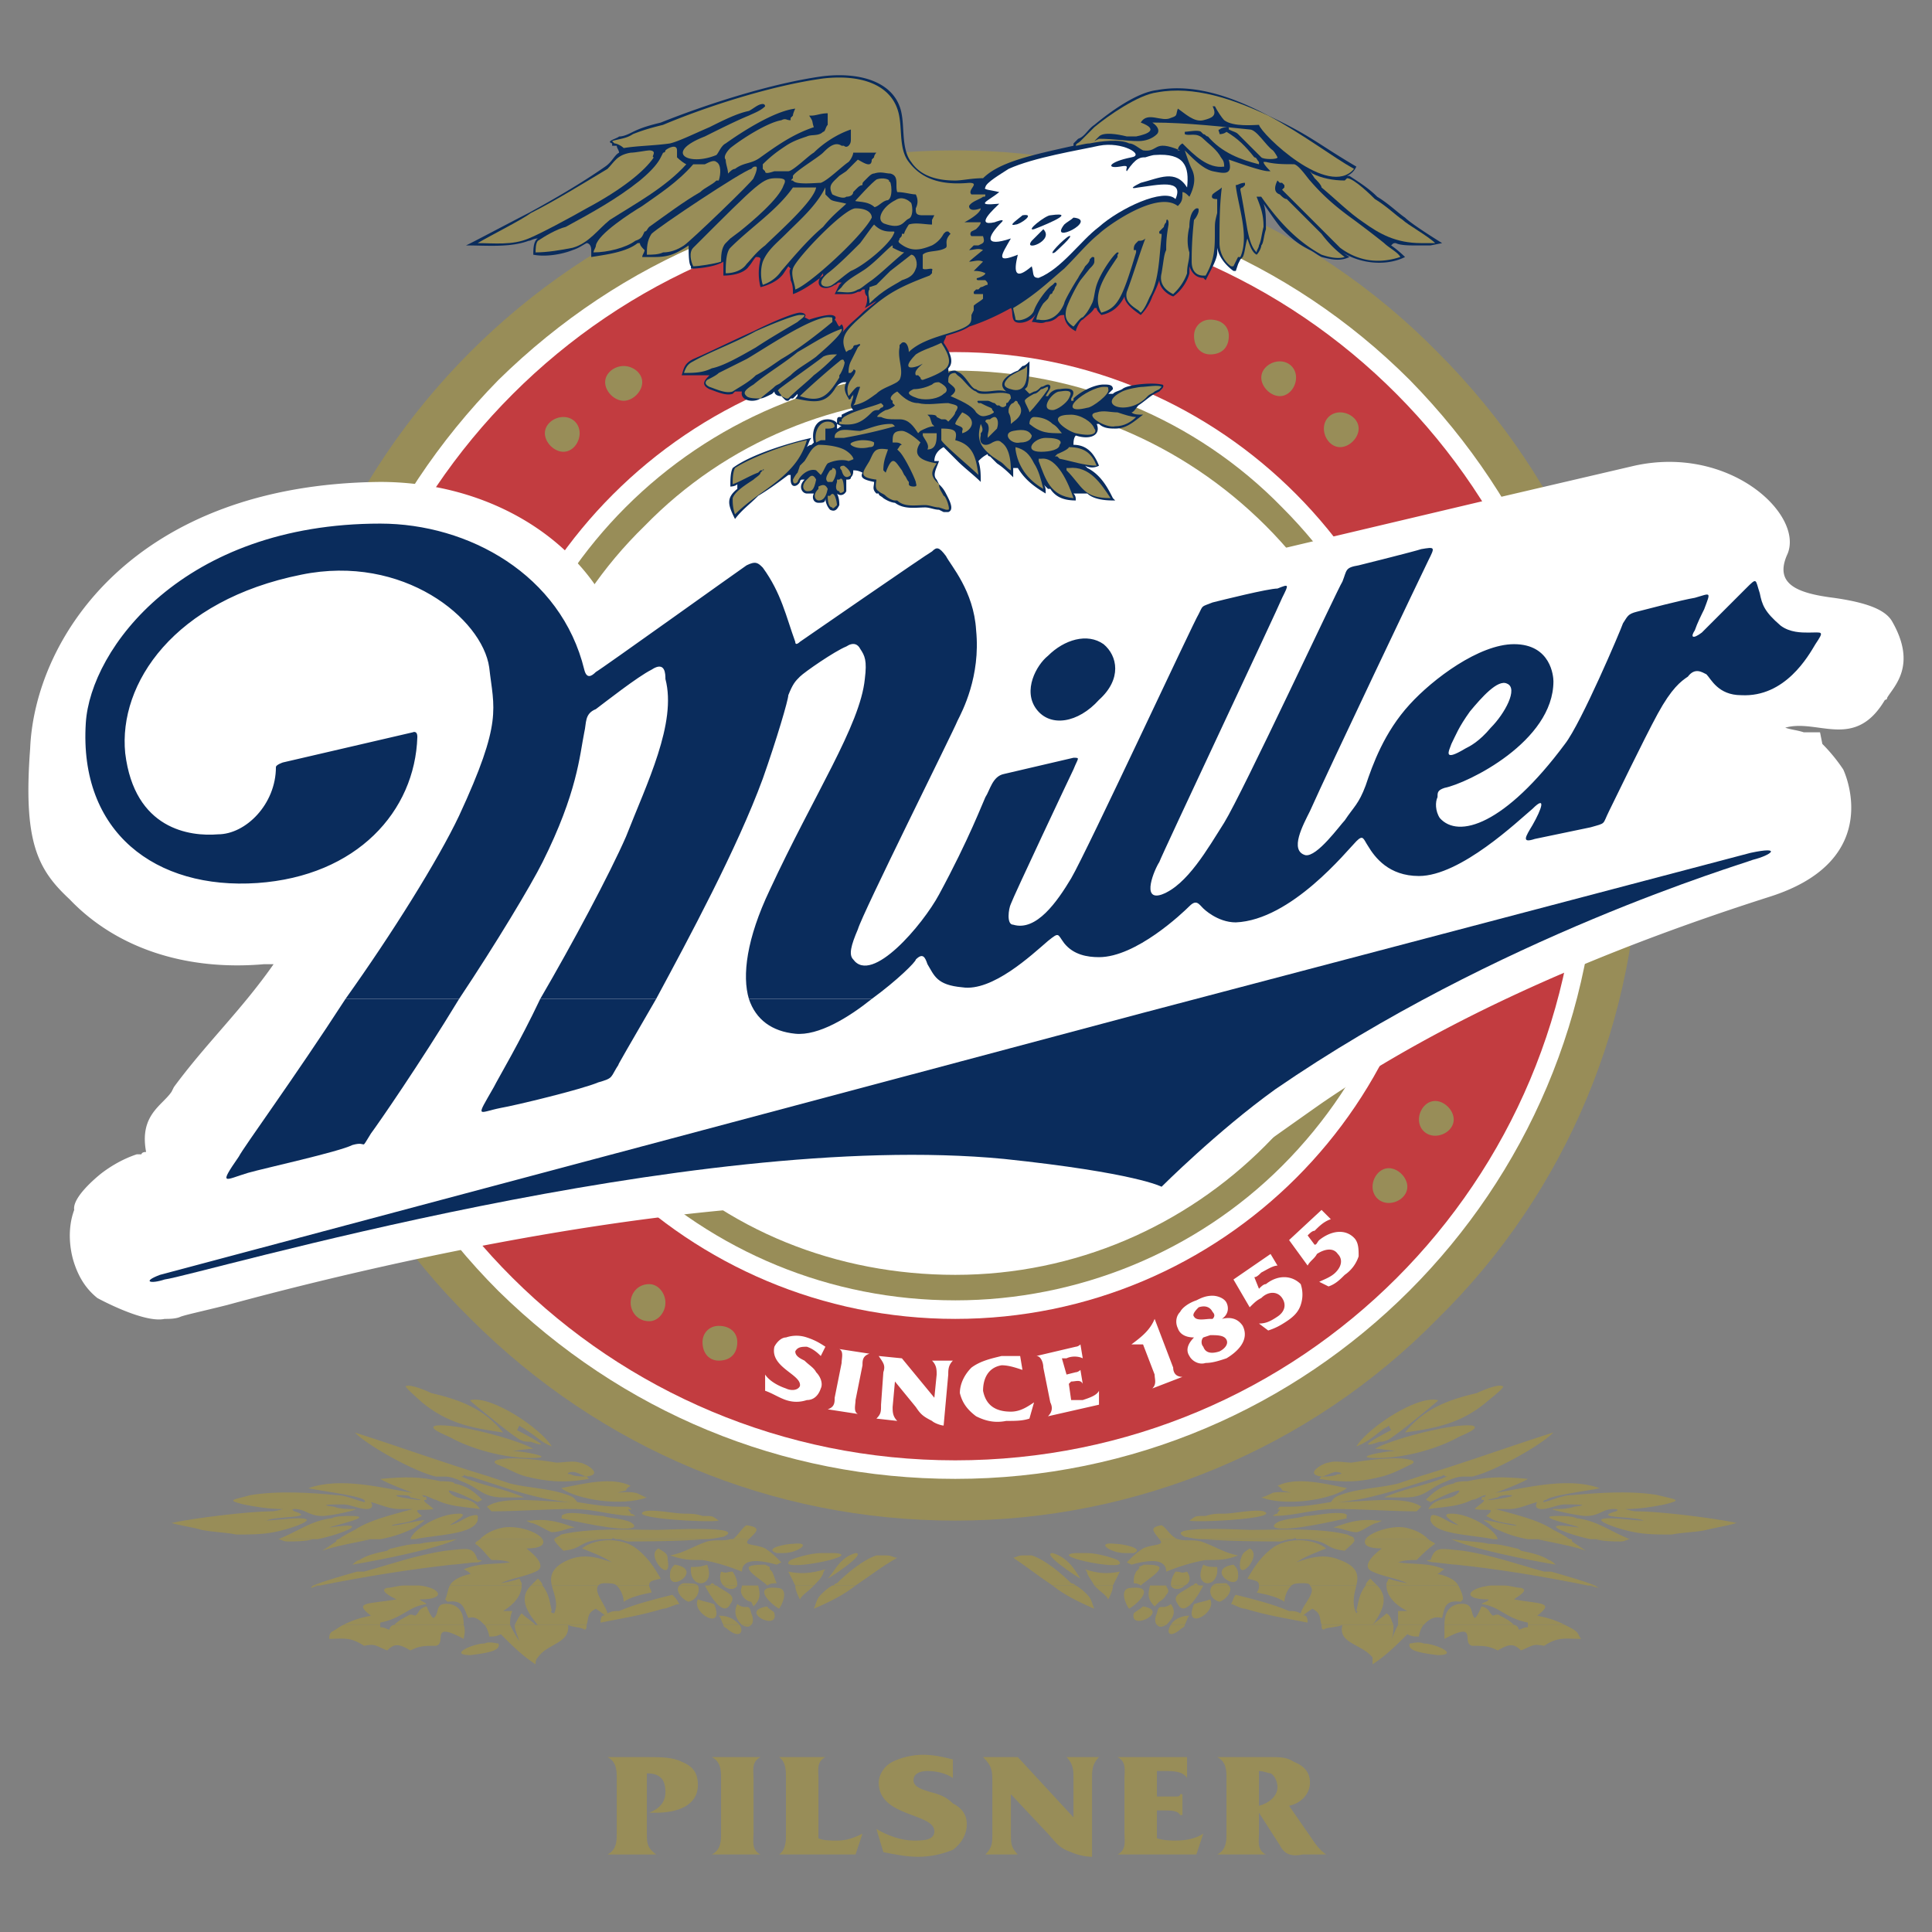 <svg xmlns="http://www.w3.org/2000/svg" width="2500" height="2500" viewBox="0 0 192.756 192.756"><rect x="0" y="0" width="192.756" height="192.756" fill="#808080" stroke="none"/><g fill-rule="evenodd" clip-rule="evenodd"><path fill="#fff" fill-opacity="0" d="M0 0h192.756v192.756H0V0z"/><path d="M64.539 176.926c1.388 0 1.851.693 1.851 1.85 0 .926-.462 1.619-1.619 2.082h.694c2.082 0 4.164-.693 4.164-2.775 0-1.156-.462-1.852-1.619-2.314-.925-.461-2.082-.461-3.238-.461h-4.164c.925.461.925 1.387.925 2.082v5.551c0 .693 0 1.619-.925 2.082h4.857c-.925-.693-.925-1.156-.925-2.082v-6.015h-.001zM75.179 177.389c0-.695-.231-1.621.694-2.082h-4.858c.925.461.925 1.387.925 2.082v5.551c0 .693 0 1.619-.925 2.082h4.858c-.926-.463-.694-1.389-.694-2.082v-5.551zM81.656 177.389c0-.695-.231-1.621.694-2.082h-4.626c.694.461.694 1.387.694 2.082v5.551c0 .693 0 1.619-.694 2.082h7.634l.694-2.082c-.925.463-1.619.693-2.544.693-.694 0-1.388 0-1.851-.23v-6.014h-.001zM88.133 184.789c1.156.232 2.313.463 3.47.463s2.313-.23 3.47-.693c.925-.693 1.388-1.619 1.388-2.545s-.463-1.619-1.388-2.082c-.694-.693-1.388-.924-2.313-1.156-.694-.23-1.62-.463-1.62-1.156s.694-.926 1.388-.926c.925 0 1.851.232 2.544.695v-1.852c-.925-.23-1.851-.463-3.007-.463-.926 0-2.082.232-3.008.693-.925.463-1.388 1.389-1.388 2.082 0 3.471 5.552 3.008 5.552 4.859 0 .924-1.156.924-2.082.924-1.156 0-2.544-.463-3.701-1.156l.695 2.313zM108.951 177.389c0-.695 0-1.389.695-2.082h-3.238c.693.693.693 1.387.693 2.082v3.932l-5.553-6.014H98.08c.926.924.926 1.387.926 2.543v5.09c0 .926 0 1.389-.695 2.082h3.238c-.693-.693-.693-1.156-.693-2.082v-3.932l3.471 3.701c.924.924 1.156 1.619 2.543 2.08.463.232 1.389.463 2.082.463v-7.863h-.001zM115.428 180.627h.695c.693 0 1.387 0 1.619.461h.23v-2.08h-.23c0 .23-.232.23-.463.23h-1.852v-2.545h.695c.926 0 1.85 0 2.312.695v-2.082h-6.939c.926.461.693 1.387.693 2.082v5.551c0 .693.232 1.619-.693 2.082h7.865l.693-2.082c-.693.463-1.619.693-2.775.693-.463 0-1.156 0-1.852-.23v-2.775h.002zM125.607 180.857l2.08 3.238c.463.926 1.158 1.156 2.314.926h2.312c-.693-.463-1.156-1.156-1.619-1.852l-2.082-3.006c1.158-.232 2.082-1.156 2.082-2.314 0-.924-.463-1.619-1.619-2.082-.693-.461-1.389-.461-2.312-.461h-5.32c.924.461.924 1.387.924 2.082v5.551c0 .693 0 1.619-.924 2.082h4.857c-.926-.463-.693-1.389-.693-2.082v-2.082zm0-4.164c.461 0 .924.232 1.156.232.463.23.693.924.693 1.387 0 .926-.926 1.619-1.85 1.852v-3.471h.001zM95.304 151.711c18.043 0 35.391-7.17 48.114-20.125 12.953-12.721 20.125-30.07 20.125-48.113 0-18.274-7.172-35.392-20.125-48.345-12.723-12.954-30.07-20.125-48.114-20.125-37.705 0-68.47 30.765-68.47 68.47 0 18.043 7.171 35.393 20.125 48.113 12.954 12.955 30.071 20.125 48.345 20.125z" fill="#988d58"/><path d="M30.998 83.473c0-17.349 6.708-33.31 18.737-45.57 12.26-12.028 28.221-18.736 45.57-18.736 17.118 0 33.309 6.708 45.338 18.736 12.027 12.26 18.736 28.221 18.736 45.57 0 35.393-28.684 64.074-64.075 64.074-17.349 0-33.31-6.707-45.57-18.736-12.028-12.028-18.736-28.221-18.736-45.338z" fill="#fff"/><path d="M32.848 83.473c0-34.466 27.99-62.456 62.456-62.456 34.467 0 62.225 27.989 62.225 62.456s-27.758 62.225-62.225 62.225c-34.466-.001-62.456-27.759-62.456-62.225z" fill="#c23c40"/><path d="M46.958 83.473c0-26.602 21.744-48.345 48.346-48.345 26.602 0 48.114 21.744 48.114 48.345s-21.512 48.113-48.114 48.113c-26.601 0-48.346-21.512-48.346-48.113z" fill="#fff"/><path d="M95.304 129.736c12.26 0 24.057-4.857 32.616-13.416 8.791-8.791 13.648-20.587 13.648-32.848 0-12.491-4.857-24.057-13.648-32.847-8.559-8.79-20.355-13.647-32.616-13.647-25.677 0-46.495 20.818-46.495 46.495 0 12.26 4.858 24.057 13.648 32.848 8.79 8.558 20.356 13.415 32.847 13.415z" fill="#988d58"/><path d="M51.354 83.473c0-11.797 4.626-22.9 12.954-30.997 8.097-8.327 19.2-12.954 30.997-12.954 11.565 0 22.668 4.626 30.997 12.954 8.096 8.096 12.723 19.199 12.723 30.997 0 24.057-19.662 43.719-43.719 43.719-11.797 0-22.9-4.395-30.997-12.723-8.329-8.326-12.955-19.43-12.955-30.996z" fill="#fff"/><path d="M183.898 76.765a16.786 16.786 0 0 0-2.082-2.544l-.23-1.157h-1.619c-.695-.231-1.156-.231-1.852-.462 3.238-.926 6.939 2.313 9.947-2.776.23 0 .23-.232.23-.232.695-1.156 3.008-3.238.463-7.633-.693-1.156-2.545-1.85-5.783-2.313-3.701-.462-6.014-1.388-4.625-4.395 1.619-3.932-5.783-10.872-15.268-8.79L149.201 49.7l-30.303 7.171.693-.231c-2.775.462-5.088 2.082-6.707 4.395-2.545-1.156-5.783-1.156-8.791-.231-.926-2.313-2.082-3.933-2.545-4.858-.23 0-.23-.231-.23-.231l.23.231c-2.08-3.238-4.625-4.395-6.476-4.626-1.388-.463-4.164-.463-7.171 1.851l.231-.231c-.231.231-2.544 1.851-5.32 3.701 0 0 0-.231-.231-.231-3.007-4.395-8.327-5.089-12.491-2.082l-3.932 2.775c-1.157.694-4.164 2.083-5.552 3.239-4.164-7.633-12.954-12.26-22.669-12.26-24.52.23-34.466 15.498-34.929 26.601-.694 9.253.694 12.029 3.933 15.036 4.626 4.857 11.565 7.17 19.431 6.477h.925c-3.238 4.627-6.708 7.865-9.946 12.26l-.231.463c-.925 1.387-3.238 2.312-2.544 6.014-.462 0-.462.232-.462.232h-.465c-1.388.461-2.544 1.156-3.47 1.85 0 0-3.007 2.312-2.776 3.701-.694 1.852-.462 3.932 0 5.32s1.157 2.545 2.313 3.471c0 0 4.626 2.543 6.708 2.08.462 0 1.157 0 1.619-.23.694-.23 1.851-.463 4.626-1.156 12.723-3.471 48.345-12.26 73.559-9.715 14.574 1.387 15.96 1.156 17.349.693l2.082.463c.23-.232 9.947-7.172 16.191-11.566 12.492-8.559 27.99-15.267 44.645-20.587 11.798-3.703 7.403-12.724 7.403-12.724z" fill="#fff"/><path d="M54.361 43.223c0-.925.925-1.619 1.851-1.619s1.619.694 1.619 1.619c0 .926-.694 1.851-1.619 1.851s-1.851-.925-1.851-1.851zM60.375 38.134c0-.925.925-1.619 1.85-1.619s1.851.694 1.851 1.619c0 .926-.925 1.851-1.851 1.851s-1.85-.925-1.85-1.851zM119.129 33.508c0-.925.695-1.62 1.619-1.62 1.158 0 1.852.694 1.852 1.62 0 1.156-.693 1.851-1.852 1.851-.924 0-1.619-.694-1.619-1.851zM125.838 37.672c0-.925.926-1.619 1.85-1.619.926 0 1.621.694 1.621 1.619s-.695 1.851-1.621 1.851c-.924-.001-1.85-.926-1.85-1.851zM132.084 42.761c0-.925.693-1.619 1.619-1.619s1.85.694 1.85 1.619-.924 1.851-1.85 1.851-1.619-.926-1.619-1.851zM70.09 133.9c0-.926.694-1.619 1.619-1.619 1.157 0 1.851.693 1.851 1.619 0 1.156-.694 1.85-1.851 1.85-.925 0-1.619-.693-1.619-1.85zM62.919 129.967c0-.924.694-1.85 1.851-1.85.926 0 1.619.926 1.619 1.85 0 .926-.693 1.852-1.619 1.852-1.156-.001-1.851-.926-1.851-1.852zM136.941 118.402c0-.926.693-1.852 1.619-1.852s1.85.926 1.85 1.852c0 .924-.924 1.619-1.85 1.619s-1.619-.695-1.619-1.619zM141.568 111.693c0-.926.693-1.85 1.619-1.85.924 0 1.85.924 1.85 1.85s-.926 1.619-1.85 1.619c-.925 0-1.619-.693-1.619-1.619z" fill="#988d58"/><path d="M131.621 127.887c.463-.232 1.156-.463 1.619-.926.693-.693.693-1.389.23-1.852-.463-.693-1.387-.463-2.08 0-.232.463-.695.695-.926 1.158l-1.852-2.545 3.238-3.008.926.926c-.693.23-1.156.693-1.619 1.156-.23 0-.463.23-.693.463l.693.926c.232 0 .232-.232.463-.463 1.156-.926 2.545-1.156 3.469-.232.463.463.463 1.156.463 1.852a3.592 3.592 0 0 1-1.387 1.85c-.463.463-.926.926-1.619 1.156l-.925-.461zm-6.014 4.162c.693 0 1.156-.23 1.85-.693s.926-1.156.463-1.85c-.463-.695-1.389-.695-2.082 0-.463.23-.693.461-1.156.924l-1.619-2.775 3.701-2.545.693 1.158c-.463 0-1.156.461-1.619.693-.23.23-.463.463-.693.463l.463 1.156c.23-.232.461-.463.693-.463 1.156-.926 2.545-.926 3.471 0 .23.693.23 1.389 0 2.082-.232.693-.695 1.156-1.389 1.619-.695.463-1.156.693-1.852.926l-.924-.695zm-4.627-.463c.23-.23.23-.461 0-.693-.232-.463-.693-.693-1.389-.463-.23.232-.693.695-.463.926.232.463 1.158.23 1.619.23h.233zm-.925 1.852c-.23.23-.23.693 0 .926.232.693.926.693 1.619.463.463-.232.926-.695.693-1.158-.23-.461-.924-.461-1.619-.461l-.693.23zm-.926 0c-.693 0-1.387-.23-1.619-.926-.23-.463-.23-1.156.232-1.619.23-.463.926-.926 1.619-1.156.463-.23.926-.463 1.619-.463.463 0 1.156.232 1.387.693.232.463.232 1.158-.461 1.619.924-.23 1.619 0 2.082.695.693 1.387-.463 2.545-1.621 3.238-.693.23-1.387.463-2.08.463-.695.23-1.389-.232-1.619-.695-.463-.693 0-1.387.461-1.849zm-2.08 3.007c0 .461.23.924.924.924l-3.006 1.158c.461-.463.23-.926.23-1.389l-1.156-3.008h-1.156c.924-.693 1.85-1.387 2.312-2.545l1.852 4.86zm-10.18 3.239h1.158c.693-.232 1.387-.463 1.619-.926v1.389l-5.09 1.156c.463-.463.463-.926.232-1.389l-.695-3.469c0-.463-.23-1.158-.693-1.158l3.932-.924s.232 0 .463-.232l.232 1.389c-.463-.232-1.158-.232-1.619 0h-.463l.463 1.619.924-.232c.232 0 .463-.23.463-.23l.232 1.389c-.232-.463-.695-.232-1.158-.232l-.23.232.23 1.618zm-4.857-3.008c-.693-.23-1.387-.463-2.082-.463-1.387.232-1.85 1.389-1.85 2.545.23 1.156.926 2.082 2.775 2.082.926 0 1.619-.463 2.312-.926l-.461 1.619c-.695.232-1.389.232-2.314.232-1.156.23-2.082 0-3.006-.463-.926-.695-1.389-1.389-1.62-2.314 0-.924.462-1.85 1.157-2.543.926-.695 2.083-.926 3.006-1.158h1.852l.231 1.389zm-7.865 5.551c-.231 0-.925-.23-1.157-.461-.925-.463-1.156-.695-1.619-1.389l-2.082-2.545-.231 2.545c0 .463 0 .926.463 1.389l-2.082-.232c.463-.463.463-.693.463-1.387l.231-3.24c.231-.693 0-.924-.463-1.619l2.313.232 3.238 3.932.231-2.312c0-.463 0-.926-.463-1.389h2.082c-.463.463-.463.926-.463 1.389l-.461 5.087zm-8.79-2.543c0 .463-.231 1.156.231 1.387l-3.007-.463c.694-.23.694-.693.694-1.156l.694-3.469c0-.463.231-1.156-.231-1.389l3.008.463c-.694.23-.694.693-.694 1.156l-.695 3.471zm-9.021-2.545c.462.693 1.388 1.156 2.082 1.389.462.23 1.157.23 1.388-.232.231-1.156-3.008-1.85-2.545-3.932.231-.463.694-.926 1.157-.926a3.227 3.227 0 0 1 2.082 0c.694.23 1.157.463 1.851.926l-.462.924c-.231-.23-.694-.693-1.388-.924-.462 0-.925 0-1.156.463 0 .461.463.693.925.924.462.463.925.695 1.157 1.156.462.463.693 1.158.462 1.621-.231.693-.694 1.156-1.388 1.156-.693.23-1.388.23-2.082 0-.694-.232-1.388-.695-2.082-.926v-1.619h-.001z" fill="#fff"/><path d="M16.425 127.654c-1.388.463-2.313.232-.462-.463l98.079-26.139 60.605-15.961c3.238-.694 2.082.231.23.694 0 0 .232 0 0 0-1.156.463-25.445 7.634-47.65 22.9-5.783 4.164-11.336 9.717-11.336 9.717s-2.543-1.389-15.729-2.777c-31.228-3.006-80.267 11.566-83.737 12.029z" fill="#0a2c5c"/><path d="M116.354 162.121c-.463.23-.693.23-.926 0h.926zm1.851 0c0 .23-.232.23-.463.463-1.156.926-1.389.23-.926-.463h1.389zm18.736 0h-.23 2.312c0 .463 0 .926-.232 1.619a11.33 11.33 0 0 1 .695-1.619h2.545c-.232.23-.463.926-.463 1.156-.463 0-.695 0-1.158-.23-1.156 1.156-2.08 2.082-3.469 3.006v-.693c-1.156-1.389-3.471-1.389-3.008-3.238-.463.23-1.619.23-1.85.463-.232 0-.232-.232-.232-.463h5.09v-.001zm14.11 0c.232 0 .463.23.463.463.232 0 .463-.232.926-.232v-.23h3.701c.463.23.926.463 1.156.693.232.232.232.463.463.695-1.619 0-2.312-.232-3.701.693-1.156-.232-1.156 0-2.312.463-.695-.695-1.156-.695-2.314 0-.924-.463-1.387-.463-2.543-.463-1.158-.232.693-2.545-2.777-.693v-1.389h6.938zm-9.02 1.85c1.156 0 3.699 1.158 1.387 1.158-1.85-.232-3.008-.463-2.775-1.158.23 0 .925-.231 1.388 0z" fill="#988d58"/><path d="M107.332 158.189c.463.23.926.693 1.156.924.463.463.463.926.695 1.389-1.619-.693-3.008-1.389-4.164-2.312h2.313v-.001zm1.852 0l.23.23c.463.463.926.693 1.156 1.156.232-.463.463-.926.463-1.387h-1.849v.001zm6.013 0h1.156c0 .23.463.461 0 .924-.23.463-.693.695-.693.695l-.463.461c-.693-.693-.693-1.156-.463-2.08h.463zm3.008 0c-.463.461-1.156.461-1.389 0h1.389zm1.85 0c-.463.924-1.85 3.238-2.545 1.85-.693-.926.463-1.156 1.389-1.85h1.156zm2.545 0c.463.461-.232 1.387-.926 1.619-.926-.232-1.156-1.158-.693-1.619h1.619zm6.246 0c-.463.461-.695 1.156-.695 1.619-.693-.463-1.619-.695-2.775-.926.232-.232.232-.463.232-.693h3.238zm6.476 0c-.232.924-.463 1.85 0 2.775 0 0 .23-.232 0-.232.23-.924.23-1.619.926-2.543h1.156c.926.924.926 2.08-.463 3.932h-5.09c-.23-.693 0-1.156-.924-1.619-.695.463-.926.693-.926.693s.463-.23.463.693c-2.314-.461-3.934-.693-6.246-1.387-.463 0-1.156-.463-1.389-.463.232-.463.232-.693.463-.926 1.852.463 3.701.926 5.32 1.619.463 0 .695 0 1.158.232.23-.926 1.619-2.082.924-2.775h4.628v.001zm10.178 0c.23.461.463.924.463 1.387l-.232.232c-1.619-.232-1.619.693-1.85 1.619-.926-.232-1.389.23-1.85.693h-2.545v-1.389h.924c-1.387-.693-2.08-1.619-2.08-2.543h7.17v.001zm4.627 0c.463 0 1.156.23 1.619.23.924.23-.463.926-.695 1.156 2.545.463 4.164.232 2.314 1.619 1.156.232 1.85.463 2.775.926h-3.701v-.232c-2.312-.461-2.775-1.619-4.627-1.85.232-.23.695-.23.695-.463-2.777 0-2.082-1.156.23-1.387h1.39v.001zm9.021 0s.23.23.461.23c-.461 0-.693-.23-1.156-.23h.695zm-43.72 3.932c-.23-.232-.23-.693 0-1.156.232-1.156.463-.232 1.389-.926.693.926 0 1.619-.463 2.082h-.926zm1.388 0c.232-.463.926-.926 1.852-.926-.232.232-.232.463-.463.926h-1.389zm20.125 0c.463-.463.926-.693 1.389-1.156.461.23.461.693.693 1.156h-2.082zm7.17 0c0-.926.232-1.852 1.389-2.082 1.619-.23 1.156.926 1.619 1.389.23 0 .693-1.158.693-1.158.926.232.695.695 1.158.926 0 0 .461-.23.693 0 .463.232.926.463 1.387.926h-6.939v-.001zm-23.363-2.545c.695 1.389-2.775 3.238-1.619.463.695-.23.926-.23 1.619-.463zm-7.863-1.156c2.312-.23.924 1.389-.232 2.082-.231-.232-1.157-2.082.232-2.082zm1.156 1.85c2.775.463-1.389 2.545-.926.695.233-.233.694-.463.926-.695z" fill="#988d58"/><path d="M117.51 153.562c.695.23 1.389 0 2.314.23 1.387.463 2.312 1.156 3.701 1.389-1.158.463-1.852.463-3.238.463-1.389.23-2.777.693-3.934 1.156 0-1.389-1.85-1.156-3.469-.695l-.463-.23c.693-.693.926-.926 1.619-1.389.926-.461 2.312-.23 1.619-.924h1.851zm11.336 0c-.463 0-.926.23-1.158.23-.924 0-5.088 0-7.633-.23h8.791zm6.244 0c.232.23-.461.693-.924 1.156-2.082-.232-1.389-.926-3.934-1.156h4.858zm7.402 0c.232.23.463.23.695.463-.695.461-1.156.924-1.852 1.619-.693 0-1.156 0-1.85.23 1.387.23 3.006 0 4.625.693-.461.232-.23.232-.693.463 1.156.232 1.852.695 2.082 1.158h-7.17v-.232l.23-.463c.463.232 1.85.463 1.85.463-.924-.463-2.543-.693-3.469-1.156-1.156-.463 0-1.619.926-2.314-1.619 0-1.852-.461-1.619-.924h6.245zm2.315 0c1.85.924 7.633 2.082 10.408 2.543 0 0-.463-.461-.693-.461-.693-.463-1.619-.695-2.775-.926 0 0-.232-.232-.463-.232-.926-.23-1.852-.461-2.775-.461-.927-.232-2.316-.232-3.702-.463zm4.625 0h-.461.461zm7.172 0c.23 0 .23 0 .23.23l1.389.926c-1.156-.463-3.934-.926-4.857-1.156h-.926 4.164zm6.013 0c-.23 0-.463.23-.926.23-.693 0-1.619 0-2.543-.23h-.463 3.932zm-57.597 4.627c-1.389-.926-2.545-1.852-3.932-2.777.23 0 .461-.23.924-.23h.926c1.389.463 3.008 1.85 3.932 2.775.232 0 .463.232.463.232h-2.313zm6.013 0l.695-1.389c-1.158.23-2.082.23-3.471-.232 0 0 .23.232.23.463.232.463.463.695.695 1.158h1.851zm3.701 0h.463-.463zm2.082 0c0-.232 0-.695.463-1.389.693 0 .463.23 1.156 0 .463.693.232 1.156-.23 1.389h-1.389zm2.082 0c.23 0 .23-.232.463-.232.23.232.23.232.693.232h-1.156zm2.082 0c.23-.232.463-.232 1.387-.232l.232.232h-1.619zm4.627 0c0-.463-.232-.463-1.158-.695.695-1.156 1.389-2.312 2.777-3.238 1.619-.926 3.932-.693 5.088.23-1.156.463-1.85.695-3.006 1.389 1.387-.463 2.775-.926 4.395-.23 1.85.693 1.85 1.619 1.619 2.545h-4.627c0-.232-.463-.232-.693-.232-.463 0-.926 0-1.156.232h-3.239v-.001zm10.641 0c0-.232.23-.463.463-.695l.693.695h-1.156zm12.49 0h1.389-1.389zm9.715 0c-4.625-.926-8.789-1.621-13.184-2.084-.463 0-1.852-.23-2.314-.23 0 0-1.156-.23-.23-.23.463-1.389.926-1.158 3.238-.926 3.008.463 5.551 1.387 8.096 2.082h.693c1.619.463 3.238.926 4.396 1.389h-.695v-.001zm-33.771-3.703c1.387.695-1.389 3.703-.926 1.158.232-.695.232-.695.926-1.158zm-1.62 1.619c.23.232.463.463.463.926.231 2.082-3.47-.463-.463-.926zm-11.796-2.08c.693 0 3.006.461 1.85.924h-.926c-1.387 0-3.006-1.156-.924-.924zm10.177 2.313c.23 2.312-2.545 2.082-1.389-.232.464.232.694.232 1.389.232zm-7.402-.233c.693 0 1.387 0 1.619.232.23.463-1.389 1.389-1.852 1.852-.23-.232-.693-.232-.693-.232 0-.463 0-.693.232-1.156l.23-.232s.23-.23 0-.23c.001-.001.694-.234.464-.234zm-5.553-1.156c.926 0 2.545.463 3.008.695 1.852 1.387-7.402-.463-4.164-.695h1.156zm-3.468 0c1.619.463 2.312 1.852 2.775 2.545-.463-.23-3.932-2.545-2.775-2.545z" fill="#988d58"/><path d="M137.867 147.316c-1.852.463-3.471.693-6.246.23l.23-.23h6.016zm5.783 0c-3.24.926-6.709 2.312-10.18 2.545 2.545 0 6.709-.695 8.328.463l-.463.461c-2.545 0-5.32-.23-8.096-.23-2.312 0-3.932.693-6.246.693.232-.23.463-.23.463-.23 0-.232.23-.232.23-.463-.461.23 0-.23 0-.23h.926c1.389 0 2.777-.232 4.164-.463.23-.232.23-.463.926-.695 1.85-.693 3.932-.693 5.783-1.156.693-.23 1.387-.463 2.082-.693h2.083v-.002zm2.313 0c-.463 0-1.156.23-1.619.463-1.852.693-2.082 1.619-4.164 1.619h-2.082c2.082-.926 4.164-1.156 6.246-2.082h1.619zm-30.303 6.246c-.463-.695-1.156-1.156.23-1.389.463.232.926 1.156 1.619 1.389h-1.849zm4.395 0c-.926 0-1.619-.232-1.85-.232-2.314-1.156 6.014-.693 6.477-.693 2.775 0 6.939-.23 9.715.463.463.23.693.23.693.463H129.309c0-.232-.232 0-.463 0h-8.791v-.001zm16.193 0c.463-.695 2.543-1.389 3.932-1.156 1.156.23 1.852.693 2.312 1.156h-6.244zm8.559 0zm4.164 0c-2.314-.463-5.783-.463-6.246-1.852 0-.463 0-.693.693-.463.693.232 1.156.695 2.082.926-.23-.23-2.082-1.156-.693-1.156 1.85 0 4.395 1.619 4.625 2.545h-.461zm3.468 0c-1.389-.232-2.545-.695-3.469-1.156-.232-.232-.463-.463-.926-.695-.232-.23 3.469.695 3.238.463-.693-.23-1.852-.23-2.545-.693l-.463-.232c1.156-.924 0-.463-1.156-.693.463-.463 1.389-.926.693-.926 0 0 0-.463.232-.23 0 0 .463-.463.23-.232-.463 0-.926.463-1.387.463-1.389.695-2.777.695-4.396.926.926-1.389 2.082-.693 3.008-1.619 0 0 .23-.23 0-.23-.926.23-1.85.693-2.775 1.156l-.463-.232c.926-.924 1.619-1.387 2.775-1.619.232-.23 1.156-.23 1.389-.23 2.082-.463 3.469-.463 6.014-.232-.693.463-3.238 1.389-3.238 1.389 3.008-.463 7.17-1.619 10.408-.463-.924.232-4.857.693-5.32 1.156-.23 0-.461.232-.23.232.926-.232 1.852-.695 2.775-.695 2.545-.23 6.016-.461 8.559 0 1.852.463 2.545.463.695.926-1.158.232-2.545.463-3.934.463 0 0 .695.23 1.156.23 2.314 0 7.865.695 9.947 1.158-.693.23-2.082.463-3.008.693-.924.23-2.312.23-3.469.463-1.156 0-2.545 0-3.701-.232-1.389-.23-4.857-1.387-2.545-1.387 1.156 0 2.545.23 3.701.23h-.23c-.926-.463-5.32-.23-2.775-.926 0 0 .461-.23-.232-.23-1.156 0-1.389.693-2.775.693-.693 0-3.934-.693-3.238-.693.693 0 1.387 0 2.082-.23 1.85-.232 0-.232-.926-.232-.693 0-1.619.463-2.312.463-.926 0-.463-.693-.463-.693-.926.23-1.852.693-2.775.693h-1.389c2.545.693 4.395 1.156 5.783 2.082.463.23.926.463 1.619.926h-4.164v-.005zm6.247 0c-2.314-.463-5.783-1.852-1.156-1.156-.232-.232-4.859-1.158-2.082-1.158.463 0 1.387 0 1.85.232 2.082.23 3.471 1.387 5.32 2.082h-3.932zm-21.282-1.851c-1.852-.23-3.008.232-4.396.695.695 0 1.621.461 2.314.461.463 0 1.619-.924 2.082-.924.463-.232.694-.232 0-.232zm12.953-2.545s-.693 0-.926.232c-3.238.694 3.239-.232.926-.232zm-15.961-.693c-1.619 1.156-6.014 1.852-8.559.926.23 0 1.156-.463 1.156-.463 1.156-.23 2.777.23.926-.23 0-.232-.463-.463-.463-.463 1.853-.927 4.628-.233 6.94.23zm-.23 2.545c.463.23 0 .23.23.463-1.156.23-6.014 1.387-7.17.926-.463-.232.461-.695.693-.695.693-.23 1.619-.23 2.312-.463.927-.001 2.777-.464 3.935-.231zm-8.098-.233c1.852.695-6.477 1.158-7.4.926.693-.463.461-.463 1.619-.463.693-.23 1.156-.23 1.85-.23.925 0 3.008-.463 3.931-.233zM131.852 147.316c.463 0 1.156 0 1.619-.23.695 0 .232-.232-.23-.232-.233 0-1.157.462-1.389.462-1.85-.23.232-1.389.695-1.389.693-.23 1.619 0 2.312 0 1.389-.23 4.627-.693 6.014-.23.463.23-.23.463-.23.463-.926.463-1.852.926-2.775 1.156h-6.016zm9.716 0c4.625-1.389 9.021-3.008 13.416-4.395-1.389 1.387-6.014 3.932-8.096 4.395h-2.545.23s-.693 0-.463-.23c-.23.23-.461.23-.461.23h-2.081zm8.327-9.021c.463 0-1.387 1.389-1.619 1.619-2.545 2.082-4.857 2.545-8.096 3.008 1.852-2.314 4.164-3.238 7.17-3.934.462-.23 2.082-.924 2.545-.693zm-6.477 1.389c.232 0-.463.463-.693.693-1.156.926-2.775 2.312-4.164 3.238-.463.23-.693.23-.926.23-2.775.926.232-.693 1.156-1.156l-.23-.463c-.23.232-.463.232-.693.463-.926.695-1.389 1.156-2.545 1.619 1.156-1.849 6.013-5.087 8.095-4.624zm3.471 2.543c.924.232-.926.926-1.389 1.158-2.082 1.156-5.32 2.082-8.096 2.082s.693-.695 1.85-.695c0 0-1.619-.23-2.082-.23 1.619-.927 7.635-2.546 9.717-2.315zM34.236 162.121c-.463.23-.694.463-1.157.693-.231.232-.231.463-.231.695 1.388 0 2.082-.232 3.47.693 1.157-.232 1.157 0 2.313.463.694-.695 1.156-.695 2.313 0 .925-.463 1.388-.463 2.544-.463 1.157-.232-.694-2.545 2.776-.693 0-.232.231-.695 0-1.389h-6.939a.496.496 0 0 0-.462.463c-.231 0-.463-.232-.926-.232v-.23h-3.701zm14.111 0c.231.23.462.926.462 1.156.463 0 .694 0 1.157-.23 1.157 1.156 2.082 2.082 3.47 3.006 0-.23 0-.463.231-.693.925-1.389 3.238-1.389 3.007-3.238.463.23 1.388.23 1.62.463.231 0 .231-.232.231-.463h-7.17c0 .463.231.926.463 1.619-.463-.693-.694-1.156-.925-1.619h-2.546v-.001zm23.825 0c0 .23.231.23.463.463 1.156.926 1.619.23 1.156-.463h-1.619zm1.851 0c.462.23.694.23.925 0h-.925zm-25.676 1.85c-1.157 0-3.701 1.158-1.388 1.158 1.851-.232 3.007-.463 2.776-1.158-.232 0-.926-.231-1.388 0z" fill="#988d58"/><path d="M31.229 158.189l-.231.23c.231 0 .463-.23.925-.23h-.694zm9.021 0c-.463 0-1.157.23-1.619.23-.925.23.462.926.925 1.156-2.775.463-4.395.232-2.544 1.619-1.157.232-1.851.463-2.776.926h3.701v-.232c2.313-.461 2.776-1.619 4.627-1.85-.231-.23-.463-.23-.694-.463 2.776 0 2.082-1.156 0-1.387h-1.62v.001zm4.626 0c-.231.461-.231.924-.462 1.387l.231.232c1.619-.232 1.619.693 2.082 1.619.694-.232 1.157.23 1.619.693h2.544c0-.463 0-.926.231-1.389h-.925c1.156-.693 1.85-1.619 1.85-2.543h-7.17v.001zm8.097 0c-.926.924-.926 2.08.694 3.932h4.857c.231-.693 0-1.156.925-1.619.694.463.926.693.926.693s-.463-.23-.463.693c2.313-.461 3.932-.693 6.246-1.387.462 0 1.157-.463 1.619-.463-.231-.463-.462-.693-.694-.926-1.851.463-3.701.926-5.32 1.619-.463 0-.694 0-1.157.232-.231-.926-1.388-2.082-.925-2.775h-4.626c.231.924.694 1.85.231 2.775-.231 0-.462-.232-.231-.232-.231-.924-.231-1.619-.925-2.543h-1.157v.001zm8.559 0c.463.461.694 1.156.694 1.619.694-.463 1.619-.695 2.776-.926 0-.232-.231-.463-.231-.693h-3.239zm6.245 0c-.462.461.231 1.387.925 1.619.925-.232 1.156-1.158.925-1.619h-1.85zm2.776 0h-.231c.462.924 1.851 3.238 2.544 1.85.694-.926-.462-1.156-1.388-1.85h-.925zm1.619 0c.463.461 1.157.461 1.388 0h-1.388zm3.007 0h-1.156c0 .23-.231.461 0 .924s.694.695.925.695l.231.461c.694-.693.694-1.156.463-2.08h-.463zm6.015 0l-.231.23c-.463.463-.925.693-1.156 1.156-.231-.463-.463-.926-.463-1.387h1.85v.001zm1.85 0c-.463.23-.926.693-1.157.924-.462.463-.462.926-.694 1.389 1.619-.693 3.007-1.389 4.164-2.312h-2.313v-.001zm-36.779 3.932c0-.926-.231-1.852-1.388-2.082-1.619-.23-.925.926-1.619 1.389-.231 0-.693-1.158-.693-1.158-.926.232-.694.695-1.157.926 0 0-.462-.23-.694 0-.463.232-.926.463-1.388.926h6.939v-.001zm7.171 0c-.462-.463-.925-.693-1.388-1.156-.231.23-.462.693-.694 1.156h2.082zm20.356 0c-.462-.463-.925-.926-2.082-.926.231.232.231.463.463.926h1.619zm1.156 0c.231-.232.231-.693 0-1.156-.231-1.156-.462-.232-1.388-.926-.462.926 0 1.619.463 2.082h.925zm-5.321-2.545c-.693 1.389 2.776 3.238 1.619.463-.693-.23-.924-.23-1.619-.463zm7.866-1.156c-2.313-.23-.925 1.389.231 2.082.231-.232 1.156-2.082-.231-2.082zm-.926 1.85c-3.007.463 1.156 2.545.694.695 0-.233-.694-.463-.694-.695z" fill="#988d58"/><path d="M27.759 153.562c.231 0 .463.23.925.23.694 0 1.851 0 2.544-.23h.463-3.932zm6.014 0s-.231 0-.231.23l-1.388.926c1.157-.463 3.933-.926 4.858-1.156h.925-4.164zm7.172 0h.462-.462zm4.626 0c-1.851.924-7.634 2.082-10.409 2.543 0 0 .463-.461.694-.461.694-.463 1.619-.695 2.776-.926 0 0 .231-.232.462-.232.925-.23 1.851-.461 2.776-.461.925-.232 2.313-.232 3.701-.463zm2.313 0c-.231.23-.463.23-.463.463.694.461.925.924 1.619 1.619.694 0 1.157 0 1.851.23-1.388.23-3.007 0-4.626.693.463.232.463.232.694.463-1.156.232-1.851.695-2.082 1.158h7.171v-.232l-.231-.463c-.463.232-1.851.463-1.851.463.925-.463 2.544-.693 3.47-1.156 1.157-.463 0-1.619-.925-2.314 1.619 0 1.851-.461 1.619-.924h-6.246zm7.402 0c0 .23.462.693.925 1.156 2.082-.232 1.388-.926 3.933-1.156h-4.858zm6.246 0c.463 0 .925.23 1.156.23.926 0 5.089 0 7.634-.23h-8.79zm11.566 0h-.231c-.694.23-1.388 0-2.313.23-1.388.463-2.313 1.156-3.701 1.389 1.388.463 1.851.463 3.238.463 1.388.23 2.776.693 3.933 1.156 0-1.389 1.851-1.156 3.47-.695l.462-.23c-.694-.693-.925-.926-1.619-1.389-.925-.461-2.313-.23-1.619-.924h-1.62zm-41.175 4.627c4.626-.926 9.022-1.621 13.185-2.084.463 0 1.851-.23 2.545-.23 0 0 .925-.23 0-.23-.463-1.389-.925-1.158-3.239-.926-3.007.463-5.551 1.387-8.096 2.082h-.693c-1.62.463-3.239.926-4.396 1.389h.694v-.001zm9.947 0h-1.619 1.619zm12.259 0c0-.232-.231-.463-.462-.695l-.694.695h1.156zm5.552 0c.231-.232.463-.232.694-.232.462 0 .925 0 1.156.232h3.238c0-.463.231-.463 1.157-.695-.694-1.156-1.388-2.312-2.776-3.238-1.619-.926-3.933-.693-5.089.23 1.156.463 1.851.695 3.007 1.389-1.388-.463-2.775-.926-4.395-.23-1.619.693-1.85 1.619-1.619 2.545h4.627v-.001zm9.946 0c-.231-.232-.693-.232-1.388-.232-.231 0-.462.232-.462.232h1.85zm1.851 0c-.231 0-.231-.232-.462-.232-.231.232-.231.232-.462.232h.924zm2.082 0c0-.232 0-.695-.462-1.389-.694 0-.462.23-1.157 0-.231.693 0 1.156.231 1.389h1.388zm2.082 0h-.463.463zm3.701 0l-.694-1.389c1.157.23 2.082.23 3.701-.232 0 0-.231.232-.231.463-.231.463-.462.695-.925 1.158h-1.851zm6.014 0c1.388-.926 2.544-1.852 4.164-2.777-.463 0-.463-.23-1.156-.23h-.926c-1.388.463-3.007 1.85-3.932 2.775-.231 0-.231.232-.462.232h2.312zm-19.661-3.703c-1.389.695 1.388 3.703.925 1.158 0-.695-.232-.695-.925-1.158zm1.619 1.619c-.231.232-.463.463-.463.926-.231 2.082 3.47-.463.463-.926zm11.797-2.08c-.694 0-3.007.461-1.619.924h.694c1.388 0 3.007-1.156.925-.924zm-10.178 2.313c-.231 2.312 2.544 2.082 1.619-.232-.694.232-.926.232-1.619.232zm7.402-.233c-.462 0-1.388 0-1.619.232-.231.463 1.388 1.389 1.851 1.852.231-.232.694-.232.925-.232-.231-.463-.231-.693-.463-1.156l-.231-.232v-.23l-.463-.234zm5.552-1.156c-.925 0-2.544.463-3.007.695-1.851 1.387 7.634-.463 4.395-.695h-1.388zm3.469 0c-1.62.463-2.082 1.852-2.776 2.545.463-.23 3.933-2.545 2.776-2.545z" fill="#988d58"/><path d="M44.414 147.316c.462 0 1.157.23 1.619.463 1.851.693 2.082 1.619 4.164 1.619h2.082c-2.082-.926-4.164-1.156-6.246-2.082h-1.619zm2.544 0c3.007.926 6.477 2.312 9.947 2.545-2.544 0-6.708-.695-8.328.463l.463.461c2.776 0 5.32-.23 8.096-.23 2.313 0 3.932.693 6.246.693-.231-.23-.463-.23-.463-.23 0-.232-.231-.232-.231-.463.694.23 0-.23 0-.23h-.925c-1.388 0-2.776-.232-4.164-.463-.231-.232-.231-.463-.925-.695-1.85-.693-3.932-.693-5.783-1.156l-2.082-.693h-1.851v-.002zm5.552 0c1.851.463 3.701.693 6.246.23l-.231-.23H52.51zm-20.818 6.246c2.313-.463 5.783-1.852 1.156-1.156.463-.232 4.858-1.158 2.082-1.158-.462 0-1.388 0-1.851.232-2.082.23-3.47 1.387-5.32 2.082h3.933zm6.245 0c1.388-.232 2.545-.695 3.47-1.156.231-.232.694-.463.925-.695.231-.23-3.47.695-3.239.463.694-.23 1.851-.23 2.544-.693l.463-.232c-1.156-.924 0-.463 1.156-.693-.462-.463-1.388-.926-.693-.926 0 0 0-.463-.231-.23 0 0-.463-.463-.231-.232.463 0 1.156.463 1.388.463 1.388.695 2.776.695 4.396.926-.926-1.389-2.082-.693-3.008-1.619 0 0-.231-.23 0-.23.926.23 1.851.693 2.776 1.156l.462-.232c-.925-.924-1.62-1.387-2.776-1.619 0-.23-1.156-.23-1.388-.23-2.082-.463-3.47-.463-6.015-.232.694.463 3.239 1.389 3.239 1.389-3.007-.463-7.171-1.619-10.409-.463.925.232 4.858.693 5.551 1.156 0 0 .231.232 0 .232-.925-.232-1.85-.695-2.776-.695-2.313-.23-5.783-.461-8.559 0-1.619.463-2.544.463-.694.926 1.156.232 2.544.463 3.933.463 0 0-.694.23-1.157.23-2.313 0-7.865.695-9.947 1.158.694.23 2.313.463 3.007.693 1.157.23 2.313.23 3.47.463 1.157 0 2.544 0 3.701-.232 1.388-.23 4.858-1.387 2.545-1.387-1.157 0-2.545.23-3.701.23h.462c.694-.463 5.089-.23 2.776-.926 0 0-.462-.23 0-.23 1.157 0 1.388.693 2.776.693.925 0 3.933-.693 3.239-.693s-1.388 0-2.082-.23c-1.851-.232 0-.232.925-.232.694 0 1.619.463 2.313.463.925 0 .463-.693.463-.693.925.23 1.851.693 2.775.693h1.388c-2.544.693-4.395 1.156-5.783 2.082-.463.23-.925.463-1.62.926h4.166v-.005zm3.47 0c2.313-.463 5.783-.463 6.246-1.852 0-.463.231-.693-.694-.463-.694.232-1.156.695-2.082.926.231-.23 2.082-1.156.926-1.156-2.082 0-4.626 1.619-4.857 2.545h.461zm4.164 0zm8.558 0c-.462-.695-2.313-1.389-3.932-1.156-1.157.23-1.851.693-2.313 1.156h6.245zm6.015 0h.925c0-.232.231 0 .463 0h8.79c.925 0 1.619-.232 1.851-.232 2.544-1.156-5.783-.693-6.477-.693-2.776 0-6.709-.23-9.716.463-.231.23-.462.23-.694.463h4.858v-.001zm14.573 0c.694-.695 1.388-1.156-.231-1.389-.462.232-.925 1.156-1.388 1.389h1.619zm-21.744-1.851c1.851-.23 3.007.232 4.395.695-.694 0-1.388.461-2.313.461-.231 0-1.619-.924-2.082-.924-.463-.232-.694-.232 0-.232zm-12.954-2.545c.231 0 .926 0 .926.232 3.469.694-3.239-.232-.926-.232zm15.961-.693c1.619 1.156 6.015 1.852 8.559.926-.231 0-.925-.463-1.156-.463-1.157-.23-2.776.23-.925-.23 0-.232.462-.463.462-.463-1.851-.927-4.627-.233-6.94.23zm.463 2.545c-.694.23-.231.23-.463.463 1.157.23 6.015 1.387 7.171.926.463-.232-.463-.695-.694-.695-.694-.23-1.619-.23-2.313-.463-.926-.001-2.776-.464-3.701-.231zm7.864-.233c-1.85.695 6.477 1.158 7.402.926-.694-.463-.463-.463-1.619-.463-.694-.23-1.156-.23-1.851-.23-.924 0-3.006-.463-3.932-.233zM46.033 147.316c-.231 0 .462 0 .231-.23.231.23.463.23.694.23h1.851c-4.626-1.389-9.021-3.008-13.416-4.395 1.388 1.387 6.014 3.932 8.096 4.395h2.544zm12.491 0c-.462 0-1.157 0-1.619-.23-.462 0-.231-.232.231-.232.463 0 1.157.462 1.388.462 1.851-.23-.231-1.389-.694-1.389-.694-.23-1.619 0-2.313 0-1.388-.23-4.626-.693-6.014-.23-.463.23.231.463.231.463 1.157.463 1.851.926 2.776 1.156h6.014zm-18.042-9.021c-.231 0 1.388 1.389 1.619 1.619 2.544 2.082 4.857 2.545 8.096 3.008-1.851-2.314-4.164-3.238-7.171-3.934-.462-.23-2.081-.924-2.544-.693zm6.476 1.389c-.231 0 .463.463.694.693 1.156.926 2.775 2.312 4.164 3.238.462.23.694.23 1.157.23 2.544.926-.463-.693-1.388-1.156l.231-.463c.231.232.462.232.694.463 1.157.695 1.388 1.156 2.544 1.619-1.156-1.849-6.013-5.087-8.096-4.624zm-3.469 2.543c-.925.232.925.926 1.388 1.158 2.082 1.156 5.321 2.082 8.097 2.082 2.775 0-.694-.695-1.851-.695 0 0 1.619-.23 2.082-.23-1.62-.927-7.634-2.546-9.716-2.315z" fill="#988d58"/><path d="M107.102 44.38c1.387 0 2.082.925 2.545 2.082a1.479 1.479 0 0 1-1.389 0l.23.231c1.389.694 2.082 2.082 2.545 3.007l.232.231h-.232c-1.156 0-2.082-.231-2.545-.694h-1.387c.23.231.23.462.23.694-1.387 0-2.082-.462-2.543-1.157h-.232l-.463-.462c.232.231.232.462.232.925-1.158-.694-2.082-1.388-2.777-2.544h-.461v.925c-.463-.463-.926-.925-1.619-1.388l-.695-.694s-.23 0-.23-.231c-.463.232-.693.463-.926.695.232.694.232 1.388.232 2.082-.695-.694-1.621-1.388-2.314-2.082l-1.388-1.388c-.462.231-.925.694-.925 1.388h.463c-.231.694-.694 1.388-.231 1.851l.231.462c.231.231.462.462.694.925.231.462.925 1.619.231 1.851h-.462l-.462-.231c-.463 0-.925-.231-1.388-.231-.925 0-2.082.231-3.007-.463 0 0-.462 0-1.156-.462-.231-.231-.463-.231-.463-.462h-.231c-.462-.463-.231-.694-.231-1.157-1.157-.231-1.388-.462-1.157-.925-.462-.231-.694-.231-.925-.231 0 .231 0 .463-.231.694 0 .231-.231.231-.463.231v1.156c-.231.463-.694.463-.925.231.231.462.231.925.231 1.156-.231.463-.462.694-.925.463a1.768 1.768 0 0 1-.463-1.157c0 .462-.231.462-.694.462s-.694-.462-.462-.925h-.694c-.462 0-.925-.694-.231-1.388h-.231c-.231 0-.231.231-.231.231-.231.462-.926.694-.926-.231v-.463h-.231c-.926.694-1.851 1.388-3.007 2.082-.925.925-1.619 1.388-2.313 2.313-.694-1.388-.925-2.082.231-3.007v-.462c-.231.231-.694.231-.694.231 0-.693 0-1.388.231-1.85 1.85-1.388 5.783-2.544 7.865-3.007-.231.231-.231.463-.463.925.231-.231.463-.231.463-.231l.231-.231c-.231-.926 0-2.313 1.388-2.313.463 0 .925.231.925.463v.462c.231 0 .231-.231.462-.231l-.462-.231v-.231c0-.231 0-.463.231-.463h.231v-.231c.463-.231.926-.462 1.157-.462 0 0-.231-.231-.231-.463s.231-.694.231-.925v-.231c0 .231-.231.231-.231.462 0 0-.231.231-.231 0-.463-.694-.463-1.157-.231-1.62h-.231c-.231 0-.694.231-.925.694-.925 1.388-1.85 1.388-3.932.925.231-.231.231-.231.231-.462l-.463.462h-.235l-.231.231c-.231 0-.231 0-.463-.231l-.231-.231c-.462 0-.694-.231-.694-.462l-.231.231c-.462.231-.925.462-1.156.462-.694.462-2.082.231-1.851-.694h-.694l-.231.231c-.694.231-1.62-.231-2.313-.463-.925-.463-.462-.926 0-1.388h-2.776c.231-.694.231-1.157 1.157-1.619 1.619-.694 3.933-1.851 6.014-2.776 2.313-1.157 4.164-1.851 4.627-1.851.462 0 .693.231.462.463l.462.231c.694-.231 1.619-.462 2.082-.462.462 0 .694.231.462.462.231.231.231.463.462.694l.231-.231c.231.231.231.694 0 .925.694-.925 1.388-1.388 2.082-2.082.463-.463.925-.694 1.388-1.156-.462.231-.693.462-1.156.693.231-.462.231-.693.231-1.156-.231-.231-.231-.463-.231-.694h-.231c-.231.231-.231.231-.462.231-.462.231-.694.231-.925.231h-1.388l.462-.925.231-.231h-.231c-.231 0-.231.231-.462.231-.925.693-2.313.231-1.157-1.157v.231c-1.156.926-2.312 1.619-3.007 1.851 0-.462 0-.925-.231-1.388 0-.463-.231-.925 0-1.156l-.231-.231-.463.694c-.463.694-1.388 1.157-2.313 1.388a5.647 5.647 0 0 1 0-2.776c0-.231-.231-.231-.463-.231-.231.231-.463.694-.694.926-.462.694-1.619.925-2.544.925v-1.388-.694.694c-.694.463-2.313.694-3.238.694v-.231c-.231-.231-.231-1.388-.231-2.082-1.388.925-2.082 1.156-3.47 1.156h-1.157c0-.231.231-.462.231-.694-.231-.231-.462-.462-.462-.694h-.231c-1.157.925-3.238 1.156-4.627 1.388v-.694c0-.462-.231-.694-.462-.694-.462.231-.694.463-1.388.694-1.157.462-2.776.694-3.932.462 0-.462 0-1.388.462-1.619-.462 0-.694.231-.925.231-1.851.694-4.164.463-6.246.463l.463-.231c.926-.463 4.858-2.544 5.783-3.007 2.544-1.388 5.32-3.007 7.634-4.626.693-.462.925-1.157 1.388-1.388 0-.231-.231-.462-.231-.694h-.463v-.231c-.693-.231.463-.463.694-.694.462 0 .925-.231 1.388-.463.925-.462 1.851-.694 2.776-.925 4.626-1.851 11.103-3.933 16.192-4.626 3.933-.463 7.402.694 7.865 3.932.231 1.388 0 3.47.925 4.627.926 1.388 2.545 1.85 4.396 1.85.693 0 1.619-.231 2.776-.231 1.619-1.619 4.857-2.313 9.021-3.239v-.231l.463-.463c.693-.231.924-.926 1.619-1.388 1.387-1.156 4.164-3.238 6.244-3.469 3.701-.694 7.635.694 11.104 2.544 4.396 2.082 4.859 2.776 8.791 5.089-.232.462-.463.694-.926.925h.232c.693.462 1.85 1.156 2.775 2.082 1.156.694 2.082 1.62 2.775 2.082.693.694 3.701 2.544 3.701 2.544l-1.156.231H141.108c-.463 0-1.389 0-1.852-.231-.23 0-.23 0-.463.231.695.462 1.389 1.156 1.389 1.156-1.85.926-4.395.694-6.246-.462l.695.462c-.926.463-1.852.231-2.777 0-.461-.231-.693-.462-1.156-.694-.924-.462-1.619-.925-2.775-2.082-.463-.463-1.852-2.544-1.852-2.544.232.694.232 1.388.232 2.544-.232.694-.232 1.388-.463 1.619 0 .231-.23.694-.463.925-.463-.231-.693-.925-.926-1.619-.23.694-.23 1.388-.461 1.851l-.232.231-.23.463-.232.694h-.23s-1.389-.925-1.619-2.313v.462c0 .694-.695 1.851-1.156 2.776l-.232-.231c-.693 0-1.156-.462-1.387-1.156v.694c-.232.925-.926 1.85-1.619 2.313-.695-.231-1.389-.925-1.389-1.619-.232.694-.463 1.156-.693 1.619a5.048 5.048 0 0 1-1.158 1.851c-.693-.463-1.619-1.157-1.619-1.851-.461.925-1.156 1.619-2.312 1.851-.23-.231-.463-.463-.463-.694h-.23c-.232.463-.695.694-1.156 1.157-.232 0-.695.926-.695 1.157-.924-.462-1.156-1.157-1.156-1.619-.23 0-.463 0-.693.231a1.767 1.767 0 0 1-1.156.462c-.463.231-.926 0-1.389 0 0 0 .23-.462.463-.925-.463.925-1.619 1.157-2.082.925s-.23-1.157-.463-1.388c-2.082 1.157-3.469 1.62-4.164 1.851-.694.462-1.619.694-2.313.925 0 .231-.231.462-.231.694.462.694 1.157 1.851.462 2.544v.462c.231-.231.463-.231.694-.231l.462.231c.694.463 1.157 1.62 1.62 1.62.23.231.693.231.924.231.695 0 1.389-.231 2.082 0-1.156-.926.463-1.851 1.156-2.082l.463-.463c.232 0 .463-.231.695-.462 0 .694 0 1.85-.232 2.544l-.23.231.463.463.461-.231c.232 0 .463-.231.695-.463.23 0 .463-.231.693-.231 0 0 .232 0 .232.231s-.232.463-.463.925h.23a1.273 1.273 0 0 1 1.156-.694c1.389-.231 1.619.231 1.156.925v.231h.232v-.231c.693-.694 2.082-1.388 3.008-1.388.461 0 .924 0 .924.463l-.463.463h.463c.232-.231.463-.231.926-.463.463-.463 3.008-.694 3.932-.463.232 0 .232.231 0 .463l-.23.231-.463.231c-.463.231-.926.693-1.619 1.156-.23.231-.463.694-.693.694.23.231.693.231 1.156.231-.926.694-1.619 1.388-2.775 1.388-.463 0-1.156 0-1.619-.462h-.232c.463 1.156-.693 1.619-2.082 1.156-.236.233-.236.696-.236.927z" fill="#0a2c5c"/><path d="M87.439 17.779c.694-.231 1.388 0 1.388.231.231 0 .462 1.851-.231 2.082-.462 0-.925.694-1.388.694-.694-.694-1.851-.462-2.082-.694 0 0 1.851-2.082 2.313-2.313zM89.29 19.86c.694-.463 1.388 0 1.619.231.231 0 .463 1.619-.231 1.851-.462.231-.693 1.157-2.544.462-.926-.462-.232-1.85 1.156-2.544z" fill="#988d58" stroke="#0a2c5c" stroke-width=".238" stroke-miterlimit="2.613"/><path d="M61.069 14.078l.231.231c.231 0 .694.231.925.462 1.388-.231 3.007-.231 4.626-.462.925-.231 2.313-.926 3.932-1.62 1.388-.694 2.776-1.388 3.933-1.619.462-.231.925-.694 1.388-.694.231 0 .231.231.231.231-.462.462-1.157.694-1.619.925-1.157.463-3.007 1.388-4.395 2.082-4.164 1.619-1.619 3.007 1.156 1.851.231-.231.463-.925.926-1.156 1.619-1.157 4.857-3.239 6.939-3.47 0 0-.231.463-.231.694l-.231.231v.231c-.462 0-.462-.231-.925 0-1.388.231-3.932 1.851-5.089 2.776-.462.462-.694.925-.462 1.157 0 .462.231.925.231 1.388.231-.231.462-.463.694-.463.925-.693 1.619-.462 2.544-1.156 1.619-1.157 3.238-2.313 5.32-3.007-.231-.694 0-.462-.463-1.157h.231c.463 0 .925-.231 1.619-.231v1.156c-.231.231-.231.694-.463.694-.462.463-1.156.231-1.619.463-.693.231-1.388.463-2.082.925-.694.463-1.388.925-2.313 1.851v.462l.231.231c0 .231.231.231.925 0h1.388c.462 0 2.082-1.619 2.544-1.851.925-.925 2.313-1.851 3.701-2.313v.926c0 .231 0 .463-.231.694 0 0-.231.231-.463 0h-.231c-.694-.462-1.388.231-1.851.694-.462.463-2.775 1.851-3.007 2.313v.231c-.231.231-.231.231 0 .231.231.462 2.313.231 2.776.231.694-.231 2.082-1.619 2.776-2.082.231-.231.463-.694.463-.926h2.312s-.231.231-.231.463l-.231.231c0 .925-.925.231-1.388 0l-1.157 1.156-.694.463c-.693.694-1.156.925-.693 1.85.462.231 1.156.463 1.388.231.463 0 .694-.231.694-.462l.462-.463s.231-.231.462-.231c0-.231 0-.231.231-.462l.231-.231c.231-.231.462-.463.694-.463.694-.231 1.157 0 1.619 0 .925.231.462 1.156.694 1.851.694 0 1.388.231 1.851.231.231.463.231.926 0 1.388 0 .463 0 .694.694.694h1.156l-.231.462v.462c-.694 0-1.619-.231-2.313 0 0 0-.462.694-.462.925h-.231c0 .231 0 .231-.231.462 0 .231-.231.231 0 .463 1.156.925 2.082.694 3.238.231a2.787 2.787 0 0 0 1.157-1.157c.231-.231.231-.231.462-.231l.231.231c-.694.694-.231 1.157-.462 1.388-.694.462-1.851.231-2.313.693v1.389c.231.231 1.156-.231.925.231v.231l-.231.231c-3.702 1.388-4.626 2.082-7.402 4.626-.925.925-1.62 1.62-.925 3.007 0 0 .231-.231.463-.231l.231-.231c0-.231.231-.231.231-.231.231 0 .462-.231.462 0l-.231.231-.694 1.388c-.231.462-.231.925-.231 1.156h.231l.231-.231c0-.231.231 0 .231 0 0 .694-1.157 1.156-.694 2.544.231-.231.694-.925.925-.925h.231l-.462 1.388c0 .231-.231.463-.231.463 1.156-.231 1.619-.694 2.312-1.156.463-.463 1.157-.694 1.619-.926.463-.231.463-.231.694-.463.462-.925-.231-2.082 0-3.238v-.231l.231-.231c.462-.231.693.462.693.925 1.157-1.157 3.239-1.619 4.627-2.082.693-.231 1.156-.462 1.388-.694s.231-.463.231-.925l.231-.463v-.462c.232-.231.695-.462.926-.694v-.463h-.693c-.232 0-.232 0-.232-.231l.232-.231h.23l.232-.231c.23 0 .461-.231.693-.231 0-.231 0-.231-.232-.463H97.612c-.23 0-.23-.231 0-.231 0 0 .693-.231.693-.462-.461-.231-.924-.231-1.156-.231l.695-.694.23-.231c-.463-.231-.926 0-1.388 0 .231-.231 1.388-1.157 1.388-1.157-.463-.231-.926 0-1.388 0l.462-.462h.463c.463-.231.693-.231.463-.925h-1.157c-.231-.231 0-.462 0-.462l.463-.231c.23-.231.463-.463.463-.694H96.223c.463-.231 1.621-.925 1.621-1.388 0 0-1.158.463-1.158-.231.231-.462 1.158-.694 1.388-.925.23 0 .23 0 .23-.231h-1.387c-.463-.462.926-1.156-.231-1.156-2.544.231-4.626-.231-6.015-2.082-.925-1.157-.693-3.008-.925-4.396-.463-3.238-3.701-4.395-7.634-3.932-5.089.694-11.565 2.776-15.96 4.626-.925.231-1.851.462-3.007.925-.688.463-1.382.463-2.076.695zM118.205 15.003c.23.694.463 1.388.693 1.85.463.926.23 1.851-.23 2.776-.232-.231-.463-.462-.695-.462 0 .694 0 .925-.463 1.388-2.082-1.619-7.17 2.082-7.863 2.776-1.158.925-2.082 2.082-3.471 3.47-1.387 1.156-2.775 2.544-5.088 3.932 0 .231.23.926.23 1.157.463.231 1.619-.231 1.85-.925.232-.694 1.158-2.082 1.852-2.544l.23-.231c.232 0 .232.231 0 .462 0 0 0 .231-.23.462 0 0 0 .231-.23.231l-.232.463c-.23.231-.463.462-.463.462-.463.694-.693 1.388-.693 1.619h.23c1.158.231 2.082-.462 2.545-1.619 0-.231.926-1.85 1.389-2.544.23-.462.463-.694.693-1.156.23-.231.463-.463.463-.694l.23-.231c.232 0 .232 0 .232.231v.231c0 .231-.232.463-.463.694l-.926 1.156c-.463.694-1.156 2.082-1.387 2.775-.232.926 0 1.388.693 1.851.23-.231.693-.925.926-.925.461-.463.693-.926.924-1.388.232-.462.232-1.157.463-1.85.463-1.388 1.852-3.239 2.082-3.239.232 0 0 .231 0 .231v.231l-.463.694c-.924 1.388-2.082 3.238-1.156 4.857 1.619-.463 2.082-1.388 3.471-6.014v-.231h-.232c0-.231 0-.462.232-.694l.23-.231c.23 0 .463 0 .693-.231-.693 1.851-1.156 3.47-1.85 5.32-.232.926.463 1.388 1.156 1.851l.23.231c.463-.463.695-1.156.926-1.619.926-1.619.926-4.164 1.156-6.014v-.232c-.23 0-.23 0-.23-.231l.23-.231.232-.231s0-.231.23-.463c0-.462.232-.231.232 0v.231c-.232 1.388-.232 1.851-.232 2.544-.23.462-.23.925-.463 2.313-.23.925.232 1.619 1.158 2.082l.23-.231c.463-.462.926-1.156 1.156-1.85 0-.925.232-1.157.232-2.082-.232-.694-.232-1.619 0-2.544 0-.925.23-1.619.693-1.851.23 0 .23 0 .23.231s-.23.694-.463.925c-.23 2.082-.23 3.469-.23 4.164 0 .925.463 1.388 1.156 1.388h.232c.924-1.619.924-2.775.924-4.395 0-.926 0-.926.232-1.851V19.86c-.232 0-.695 0-.463-.463.23-.231.693-.462.926-.694-.232 1.851-.232 3.701-.232 5.552 0 .925.463 1.851 1.156 2.313h.232l.23-.463.232-.463h.23c.926-2.082-.23-5.089-.463-7.171.232 0 .463-.231.926-.231v.231l-.23.231s-.232 0-.232.231c.232 1.157.463 2.545.693 3.933.232 1.156.463 1.851.926 2.313 0-.231.232-.462.232-.694.23-.463.23-.925.461-1.851 0-1.156-.23-1.851-.693-3.007h.463c1.619 2.313 3.471 4.395 6.014 5.783.695.231 1.619.463 2.314.231a10.984 10.984 0 0 1-2.314-2.313l-3.469-3.47c-.232 0-.463-.231-.695-.463-.693-.231-.461-.925-.23-1.388l.23.231h.232l.23.231v.231l-.23.231.23.231 4.857 4.857.695.694c1.85 1.388 3.932 1.619 6.014.925-.23-.462-1.156-.925-1.619-1.388-1.156-.925-2.082-1.619-3.008-2.313-1.619-1.157-3.006-2.313-4.395-3.933-.23-.231-1.156-1.619-1.619-1.619-.926 0-1.85 0-2.775-.231h-.232c0 .231.463.693.695.925h-.232c-.693 0-3.238-.925-3.932-1.156.463 1.619-.463 1.388-1.619 1.156-.926-.231-1.852-1.156-2.545-1.851l-.224-.225z" fill="#988d58"/><path d="M86.746 28.882c-.231.231 0 .925 0 1.157v.231c1.388-1.388 2.544-1.85 3.238-2.313.693-.231 1.156-.463 1.388-1.156.231-.463 0-1.389-.463-1.389l-2.082 1.62-1.388 1.388-.693.231v.231zM94.379 36.747c.462-.463.462-1.157-.463-2.544-.925.462-1.85.694-2.544 1.157-.925.925-1.157 1.619.231 1.156l.463-.231c-.231.231-.926.694-.694 1.157h.231l.231.231s0 .231.231.231c.695-.232 1.851-.695 2.314-1.157zM102.244 38.366c.23-.463.23-1.157.23-1.851l-.23.231-.463.231c-.463.231-.926.462-1.156.694-.463.462-.695.925.23 1.157.694.232 1.157.001 1.389-.462zM100.855 39.754s0-.462-.23-.462c-.695-.231-1.619 0-2.314 0-.461 0-.693 0-.924-.231-.695-.231-1.158-1.157-1.852-1.62l-.231-.231c-.463 0-.694.231-.694.694v.231c.463.463 1.157.694.231 1.388 1.619.694 2.313 1.157 2.545 1.619.463.462.693.462 1.387.231.463-.231.463-.231.232-.462 0-.231-.232-.231-.695-.463l-.461-.231h-.232s-.23-.231 0-.231H98.542c.23 0 .463.231.693.231l.232.231h.23c.23.231.463.231.693 0v-.231c.235-.001.235-.232.465-.463zM92.991 38.366c-.462.231-1.156.463-1.851.463-.463.231-.925.463.463.925.925.231 2.082 0 2.544-.462.462-.231.462-.694-.462-1.157-.231-.001-.463-.001-.694.231zM115.891 38.597c-.23-.231-1.619 0-1.85 0-.463 0-1.619.231-2.082.463-2.775 1.388.693 2.544 2.545.462.23-.231.463-.231.693-.462l.463-.231.231-.232zM104.557 38.597c-.23 0-.463.231-.693.231-.232.231-.463.463-.695.463 0 0-.924.462-.924.693 0 .231.463.926.463 1.157.461-.462 1.387-1.619 1.85-2.313v-.231h-.001zM110.57 38.829c0-.231 0-.231-.461-.231-.695 0-2.082.694-2.777 1.388-.463.463-.693 1.157 1.156.694.463-.001 2.315-1.388 2.082-1.851z" fill="#988d58"/><path d="M92.991 42.298l-.231-.694-.231-.231h.231c.231 0 .694 0 .694.231l.462.231h.231c.231 0 .231 0 .462.231.231-.231.694-.694.694-.925.462-.694.231-.694-.694-.925-.925 0-2.082.231-3.007 0-.926 0-1.619-.694-2.082-1.156-.463.231-.925.694-.463.925v.231l.231.231c-.231.231-.694.463-.925.463 0 0-.463.231-.694.462-.231.231-.231.231.231.231.463.231.925.231 1.388.231h.463c.925 0 1.388.694 1.851 1.388l.231-.231c.462-.231.925-.463 1.388-.463l-.23-.23zM106.639 39.754c.23-.462.463-.925-.926-.694-.693 0-2.082 1.851-.693 1.851.462 0 1.388-.695 1.619-1.157zM111.496 41.142c-.693 0-1.387-.231-2.082 0-1.387.231.926 1.619 1.852 1.388.924 0 1.619-.462 2.082-.925-.463-.001-1.159-.232-1.852-.463zM109.184 42.761c-.232-.694-1.389-1.388-2.314-1.388-2.775 0-.461 1.619.463 1.85 2.081.463 2.081-.231 1.851-.462zM105.02 42.298c-.463-.463-1.156-.694-1.852-.694-.23 0-.461.231-.461.694 1.156.925 1.85.925 3.238.925-.232-.231-.463-.694-.925-.925zM102.938 43.455c-.23-.462-.693-.694-1.85-.462-1.158.231-.232 1.388.693 1.157.926-.001 1.157-.464 1.157-.695zM105.713 44.38c.232-.231.232-.694-1.387-.694-1.158 0-2.314 1.388-.463 1.388.926 0 1.85-.231 1.85-.694zM103.168 46.231c-.461-.926-.924-1.388-1.85-1.62v.231c.23 1.619 1.156 3.007 2.775 3.932-.23-.924-.462-1.85-.925-2.543zM109.414 46.462c-.463-1.157-1.156-1.851-2.775-1.851 0 .231-1.156.694-1.156.694l-.232.231h.232l.23.231c1.156.233 2.545.695 3.701.695zM103.631 46c.695 1.851 1.158 3.47 3.471 3.701-.463-1.388-1.619-4.164-3.238-3.932h-.232l-.001.231zM110.803 49.7c-.926-1.388-2.082-3.238-4.164-3.007h-.23v.231c1.618 1.619 1.618 2.776 4.394 2.776zM101.318 39.985l-.23.231c-.232 0-.463.463-.463.694v.231c.23.462.23.694.23 1.157.232-.231.693-.463.926-.925.23-.462 0-.925-.232-1.157 0-.231-.231-.231-.231-.231zM99.469 42.761c.23-.694 0-1.157-.232-1.157-.23 0-.463.231-.463.231-.23 0-.463 0-.463.231l.232.231c.23.462 0 .925 0 1.156v.231l.926-.923z" fill="#988d58"/><path d="M109.646 14.54c2.312-.462 4.625.925 3.238 1.157-2.314.463-2.545 1.156-1.156.925 1.156-.231.461.231.693.462.926-1.388 1.387-1.388 1.85-1.388 0 0 .695-.231.926-.231 3.008-.231 3.471 1.157 3.238 3.238-1.156-1.851-2.775-.925-4.627-.462-.461.231-1.387.694-.23.462 1.85-.231 4.627-.925 3.701 1.157-1.156-1.157-5.551.925-7.633 2.776-1.852 1.388-3.701 4.164-6.016 5.089-.693 0-.463-.462-.693-1.156-1.619 1.388-1.85.694-1.389-1.157-2.312.926-1.619 0-.693-1.619-2.775.926-2.312-.231-.926-1.619.463-.462-.693 0-.693 0-2.082.463 0-1.388.463-1.85-2.545.231-1.156-.231 0-1.157-.926-.231-1.619-.231-1.389-.463 0-.462 1.619-1.388 2.314-1.851 2.544-1.156 6.94-1.85 9.022-2.313z" fill="#fff"/><path d="M104.789 21.48c-.463 0-2.545 1.619-1.621 1.388 0 0 4.859-1.851 1.621-1.388zM102.012 21.48c-.23.231-1.619 1.156-.693.925.462 0 2.081-1.156.693-.925zM107.102 21.711c-.232.231-.693.462-.926.694-1.619 2.082 3.47-.463.926-.694zM104.094 22.868l-1.156 1.156c-.926 1.157 2.312 0 1.156-1.156zM106.639 23.562c-.463.231-2.312 2.082-1.389 1.619 0 0 2.082-1.851 1.389-1.619z" fill="#0a2c5c"/><path d="M67.546 15.003c0-.694-.925-.231-1.157 0 0 .231-.231.231-.231.231l-.231.463c-.231.463-.694 1.156-2.082 2.313-2.313 1.851-4.858 3.239-7.402 4.626-.925.231-2.082.925-2.776 1.388-.231.231-.231.925-.231 1.157 1.157 0 2.544-.231 3.701-.462 1.619-.463 2.544-1.851 3.701-2.776 2.544-1.619 5.551-3.239 7.633-5.552-.463-.231-.925-.694-.925-.694v-.231-.463z" fill="#988d58"/><path d="M65.233 15.234s0-.231-.463-.231c-.231 0-1.388.231-1.851.231-1.388.231-1.619.926-2.313 1.619-2.313 1.388-5.32 3.239-7.633 4.396-.926.694-4.164 2.313-5.32 3.007 1.619 0 3.47.231 5.089-.463 1.157-.462 4.164-2.082 5.783-3.007 3.47-1.851 5.783-3.701 6.708-5.089-.232 0 0-.232 0-.463zM71.478 16.16c-.231-.231-.694 0-1.156.231h-1.157c-1.619 1.851-3.469 3.007-5.089 4.164-1.157.694-4.395 2.776-4.626 3.933 0 .231-.231.462-.231.694 1.388 0 3.239-.462 4.164-1.157.694-.231.694-.462.925-.925.231 0 .231-.231.463-.463 1.619-1.156 3.47-2.544 5.089-3.47.463-.463 1.157-.694 1.619-1.157h.231c.231-.694.231-1.619-.232-1.85zM75.411 16.622c-.231 0-.231 0-.463.231-.925.231-9.252 5.783-9.946 6.477-.463.694-.463 1.388-.463 2.082.463 0 1.157 0 1.62-.231.694 0 1.388-.231 2.082-.694.694-.463 6.939-6.477 6.939-6.708.231-.463.462-1.157.231-1.157zM78.187 18.472c.231-.462.231-.693-.694-.693-1.388 0-1.619.231-8.328 6.939-.462.462-.231 1.388 0 1.851.462 0 2.082-.231 2.776-.463 0-.463 0-1.388.463-1.851l.462-.463.925-.693c1.157-.926 3.933-3.239 4.396-4.627z" fill="#988d58"/><path d="M81.425 18.704h-2.313c-1.619 2.313-4.164 3.933-6.246 6.015-.462.462-.462 1.851-.462 2.544.694 0 1.619-.231 2.082-.925.462-.463.925-1.157 1.851-1.851 1.156-1.157 4.857-4.395 5.088-5.783zM82.35 19.397v-.694c-.925 1.851-2.544 3.239-3.932 4.626-.925.925-1.851 1.619-2.313 2.776-.231.694-.231 1.619 0 2.313.694-.231 1.388-.694 1.851-1.388 1.388-1.62 2.776-3.239 4.164-4.395.926-1.156 1.851-1.851 2.313-2.313-.925-.231-1.388-.231-1.619-.463s-.232-.23-.464-.462zM86.977 21.711c0-.462-.462-.925-1.619-.925s-6.014 5.089-6.246 6.015c-.231.693.231 1.619.231 2.082 1.388-.464 6.708-5.321 7.634-7.172zM85.82 24.255c-.925.925-2.313 2.313-3.238 3.007-1.388 1.157-.231 1.619.463 1.157.693-.463 1.156-.926 1.851-1.388 1.156-.462 3.47-2.313 4.163-3.47.231-.462.231-.462 0-.462h-.231c-.694 0-1.157-.231-1.619-.694-.232.231-.695.925-1.389 1.85zM89.058 24.487c-.231 0-1.85 1.851-3.007 2.544-.694.462-1.619.925-2.082 1.619l-.462.462c.694 0 1.388.231 2.082-.231.231 0 .694-.462 1.388-.925.925-.694 1.851-1.619 3.238-2.776-.231 0-.694-.231-1.157-.462v-.231zM75.411 33.045c-2.082 1.157-4.626 2.082-6.246 3.007-.462.231-.694.462-.925 1.156.925 0 1.851 0 2.776-.462 1.157-.231 2.776-1.157 4.395-2.082 1.388-.925 3.007-1.85 4.164-2.544.231-.231.694-.462.694-.694h-.462c-.464 0-2.314.694-4.396 1.619zM81.194 37.44c.925-.694 1.619-1.388 2.313-2.082-.462 0-.925 0-1.388.231-.231.231-4.164 3.007-4.395 3.239 0 0-.231.231 0 .231 0 .231.231.231.231.462l.463.231h.231c.926-.923 1.851-1.618 2.545-2.312zM83.044 31.889c0-.231 0-.231-.231-.231-1.619-.231-6.708 3.238-8.328 4.164l-2.776 1.388c-.231.231-.694.463-1.156.694-.231.231-.231.463.231.694.694.231 1.62.694 2.313.463.694-.463 1.619-.926 2.313-1.62.925-.462 1.851-1.157 2.544-1.619 1.62-.925 3.701-2.544 5.089-3.701v-.232h.001zM75.874 39.754c.231-.231 1.156-.925 1.388-1.157s.462-.231.694-.463l.925-.694c.694-.694 1.619-1.157 2.545-1.851.231-.231 2.775-2.313 2.544-2.775-1.388.462-2.775 1.388-4.395 2.313-1.388 1.156-3.007 2.082-4.396 3.238-1.156.694-.925.926-.694 1.157.232.232.926.232 1.389.232zM83.738 37.672v-.232c.231-.231.694-1.388.463-1.388 0-.231-.231-.231-.463 0-1.156.925-3.238 2.776-3.932 3.47 2.082.694 2.776 0 3.932-1.85zM92.528 44.843c.925 0 .925-.925.925-1.62h-1.387v.231c.231.463.694.926.462 1.389zM83.738 42.067v.231c1.62.231 2.313-.231 3.239-1.157.231-.231.462-.231.694-.231l.231-.231s.231 0 .231-.231l-.231-.231c-1.156.463-2.544.694-3.701 1.388l-.231.231v.231h-.232zM95.998 43.223c.926-.231 1.62-1.388 0-2.082 0 0-.693.925-.693 1.157.231.231.925.231.693.694v.231zM83.275 42.529c0-.231-.231-.462-.694-.462-.925 0-1.388 1.156-1.156 2.082l.462-.231h.462v-.462-.694h.231c.695-.001.695-.233.695-.233zM83.275 43.686H84.2a51.826 51.826 0 0 0 5.089-1.157c-.231-.231-.231-.231-.462-.231-1.157 0-2.082.462-3.007.694-.693 0-1.619-.231-2.082 0-.463.231-.463.463-.463.694zM97.85 43.223c.23-.231.23-.462 0-.925-.463 1.619 0 2.313 1.156 3.238l.693.464c.463.231.693.694 1.156.925 0-1.156-.23-2.313-.926-2.775-.23-.231-.461-.231-.924 0-.695.462-1.389.231-1.156-.694v-.233h.001zM95.304 43.917c.231-.925 0-1.157-1.388-1.157v1.157c.231.462 3.007 2.776 3.701 3.47-.23-1.619-.463-3.007-2.313-3.47zM89.058 44.149h.231c.231 0 .463 0 .694.231-.231 0-.231.231-.463.463l.231.231c.462.462 1.388 2.313 1.619 3.007 0 .231.231.462-.231.462 0 0-.463 0-.463-.231v-.231c-.231-.231-.231-.462-.462-.694l-.231-.463c-.694-.925-.926-1.619-1.619.231l-.231-.231c0-.925.231-1.388.462-2.082-1.388-.231-1.388.231-1.85 1.157-.694 1.156-1.157 1.619.693 1.851 0 .231-.231.925.231 1.156.231.231.463.231.694.463.231.231.693.462.925.462h.231c.694.694 1.851.462 2.776.462.463 0 .925.231 1.388.231l.694.231h.231c.231 0-.231-1.388-.462-1.388-.231-.463-.462-.694-.462-1.157l-.231-.231c-.694-.694-.463-1.157 0-1.85-1.388-.231-2.545-.694-1.619-2.082-.463-.463-1.388-1.157-1.851-1.157-.925.002-.925.465-.925 1.159zM87.208 44.149s-.231-.231-1.157-.231c-.462 0-1.388.231-1.156.462.231.231.925.463 1.851.231.462 0 .462-.231.462-.462zM80.5 43.917c-2.313.462-5.783 1.851-7.17 2.776-.231.462-.231 1.157-.231 1.619.694-.231 1.85-.925 2.544-1.157l.231-.231h.231c0-.231.231 0 0 0l-.231.231c0 .231-.463.463-.694.694-.694.462-1.85 1.156-2.082 1.85 0 .462 0 .925.231 1.62 1.388-1.388 3.007-2.313 4.395-3.47 1.388-1.156 2.313-2.312 2.776-3.932zM84.201 44.843c-.463-.231-1.388-.463-2.544-.463-.694.231-.925.925-1.388 1.62l-.462.462-.231.694c-.231.231-.463.694-.463.694 0 .462.231.462.463.231.231-.694 1.156-1.388 1.851-1.157l.462.463c.231-.231.462-.925.694-1.156.461-.231 1.386-.463 2.081-.231 0 0 .694-.231.463-.231-.001-.232-.463-.695-.926-.926z" fill="#988d58"/><path d="M82.582 48.081h.463c.231-.231.693-1.388 0-1.388 0 .231-.231.231-.231.231-.464.695-.464.926-.232 1.157zM80.5 47.85c-.693.693-.231 1.156 0 1.156.463 0 .694 0 .926-1.156-.231-.463-.463-.463-.694-.231l-.232.231zM81.656 48.775c-.694.694-.231 1.157 0 1.157s.694 0 .925-1.157c-.231-.462-.463-.462-.925-.231v.231zM83.738 49.006c0 .231.231.231.463 0 0-.231 0-1.619-.463-1.156h-.231v.231c-.232.694 0 .925.231.925zM83.044 50.625c0 .231.231 0 .462-.231 0-.231-.231-1.619-.694-.925h-.231c.001.925.232 1.156.463 1.156zM83.969 46.924c.231.926.694.694.926.463 0 0 0-.463-.694-.925-.463 0-.463.231-.232.462zM107.332 14.54c.232 0 .926-.231 1.389-.231 1.156-.231 3.008-.463 3.932 0 .463 0 .926.462 1.389.694 1.619.231.926-1.157 3.701 0h-.232c0-.463.463-.694.463-.694 1.156 1.156 2.545 2.544 4.164 2.313 0-.694-.23-.694-.463-1.157-.463-.694-1.156-1.156-1.619-1.619-.693-.694-1.387-.231-1.85-.463v-.231c.23 0 1.387-.231 1.619 0l.23.231c.232 0 .232.231.463.231 1.389 1.619 3.238 2.313 5.09 2.776v-.23c-.232-.231-.232-.463-.463-.463-.926-1.157-1.619-1.851-2.777-2.545 0 0-.23.231-.693.231 0-.231-.23-.463 0-.463.232-.231.693-.231.926-.231v.231c.463.231.693.231.926.463l2.312 2.313c.23.231 1.619.231 1.619 0 0 0-.23-.463-.463-.694-.693-.463-1.619-2.083-2.312-2.083-2.314-.231-6.246-.693-9.715-.693.693.462.693.925.461 1.156-.461.463-1.156.694-1.85.694-1.156 0-2.545-.231-3.932-.231l-.463.231.463-.463c.463-.463 1.85-.231 2.775 0h.926c1.156-.231 2.312-.694.461-1.388.695-1.157 2.082 0 3.008-.463.693-.231.463-.231.693-.925.695.463 1.619 1.388 2.545 1.157s1.389-.463.926-1.388h.23c.232.462.695 1.156.926 1.388.926.694 3.008.462 3.471.462.23.925 6.939 7.402 9.482 4.395-2.082-1.156-5.088-3.47-8.559-5.32-3.469-1.619-7.402-3.007-11.104-2.313-1.85.231-4.857 2.313-6.244 3.47l-1.389 1.388c-.23.233-.462.233-.462.464z" fill="#988d58"/><path d="M130.695 17.084l.463.694c.232.231.693.693.693.925 1.389 1.157 2.777 2.545 4.164 3.47 1.619 1.157 3.238 2.082 5.783 2.082h1.388c-.695-.694-2.777-1.851-3.238-2.313-.695-.462-1.619-1.388-2.777-2.082-.23-.231-2.082-2.082-2.775-2.082l-.23.231c-1.158 0-2.314-.231-3.238-.694l-.233-.231z" fill="#988d58"/><path d="M34.468 99.664c-5.089 7.865-10.178 14.805-10.641 15.73-2.082 3.008-1.388 2.312.926 1.619 1.619-.463 9.021-2.082 10.409-2.775 1.619-.463.694.693 1.851-1.156.694-.926 4.857-6.939 8.79-13.418H34.468zm19.43 0c-2.082 4.396-4.164 7.865-4.626 8.791-1.851 3.238-1.619 2.545.694 2.082 1.388-.232 8.096-1.852 9.715-2.545 1.619-.463 1.157-.463 2.082-1.85-.463.693 1.156-2.082 3.701-6.479H53.898v.001zm20.819 0c.694 2.082 2.313 3.24 4.626 3.471 2.313.23 5.32-1.619 7.633-3.471H74.717z" fill="#0a2c5c"/><path d="M45.802 99.664c3.701-5.551 7.171-11.333 8.327-13.647 3.47-6.939 3.701-10.641 4.164-12.954.231-.925 0-1.851 1.156-2.313.926-.694 4.164-3.239 5.552-3.933 1.388-.925 1.388.463 1.388.925 1.157 4.395-1.851 10.409-3.932 15.729-1.619 3.701-5.32 10.641-8.559 16.191h11.565c3.239-6.013 8.096-15.035 10.641-21.974 1.388-3.933 2.545-7.865 2.545-8.328.462-1.157.694-1.388 1.157-1.851.462-.462 3.469-2.544 4.626-3.007.694-.463 1.157-.231 1.388.231.463.694.694 1.157.463 3.007-.463 4.626-5.089 11.566-9.484 21.05-2.313 4.857-2.775 8.558-2.082 10.871h12.26c2.544-1.85 4.395-3.7 4.395-3.931.694-.694.925-.231 1.157.462.694 1.156.925 2.082 3.469 2.312 3.008.463 6.94-3.238 8.559-4.626 1.156-.925.926-.694 1.619.231.926 1.157 2.312 1.388 3.471 1.388 3.701 0 8.326-4.396 9.021-5.089.693-.694.924-.231 1.387.231 0 0 1.389 1.388 3.238 1.388 5.553-.231 11.104-7.171 12.029-8.096.693-.694.693-.231 1.156.462.693 1.157 2.082 3.007 5.09 3.007 4.162 0 9.945-5.551 11.334-6.708 1.387-1.388.926 0 0 1.62-.693 1.156-1.156 1.85.23 1.388 1.156-.231 4.396-.925 5.553-1.157 1.619-.463 1.156-.231 1.85-1.619.463-.925 3.471-7.171 4.857-9.715 1.389-2.544 2.314-3.239 3.008-3.701.693-.925 1.389-.462 1.85-.231.463.462 1.158 2.082 3.471 2.082 4.395.231 6.709-3.932 7.402-5.089.926-1.388.693-1.157-.693-1.157-.695 0-1.852 0-2.777-.694-1.619-1.388-1.85-2.082-2.082-3.238-.461-1.388-.23-1.619-1.387-.463l-4.395 4.395c-.926.694-1.158.463-.695-.231.232-.694.695-1.619.926-2.082.693-1.851.693-1.619-.926-1.157-1.387.231-4.857 1.157-5.783 1.388-.924.231-.924.463-1.387 1.157-.232.694-4.164 9.947-5.783 12.029-6.014 8.096-10.641 9.484-12.49 7.402-.463-.694-.463-1.619-.232-2.082 0-.463 0-.694.693-.926 2.314-.462 10.873-4.626 10.873-10.641 0-.462-.232-3.701-3.934-3.701-3.469 0-8.096 3.47-10.408 6.014-2.545 2.776-3.701 6.015-4.395 8.096-.695 1.851-1.158 2.082-2.082 3.47-.463.463-2.775 3.701-3.934 3.47-1.619-.462-.23-3.007.463-4.395 1.852-4.164 11.336-24.057 11.797-24.982.695-1.388.695-1.388-.693-1.156-.693.231-5.32 1.388-6.246 1.619-1.387.231-1.156.462-1.619 1.619-.463.694-9.945 21.05-11.797 24.057-1.619 2.545-3.701 6.246-6.246 7.171-2.082.694-.693-2.544-.23-3.239.23-.694 11.797-25.213 12.26-26.37.693-1.388.693-1.388-.463-.925-.926 0-5.551 1.157-6.477 1.388-1.156.462-.926.231-1.389 1.156-.463.694-11.104 23.595-12.723 26.37-1.387 2.313-3.469 5.32-5.781 4.626-.695 0-.463-1.619-.232-2.082.232-.694 6.014-12.954 6.246-13.417.463-1.157.693-1.157 0-1.157-.926.231-6.014 1.388-6.939 1.619-1.156.231-1.389 1.619-1.852 2.313-.23.462-1.619 4.164-4.625 9.715-1.619 3.007-6.708 9.021-8.559 6.477-.463-.463-.231-1.389.462-3.008.462-1.619 9.484-19.662 9.946-20.818.462-.925 2.314-4.395 1.852-9.021-.232-3.932-2.545-6.477-3.008-7.402-.694-.925-.925-.925-1.388-.462-.462.231-13.185 9.021-13.185 9.021s-.463.463-.463 0c-.925-2.544-1.388-4.857-3.239-7.402-.462-.462-.694-.694-1.619-.231-.694.462-14.573 10.409-15.036 10.641-.463.462-.925.694-1.156-.231C55.98 57.329 46.727 52.24 37.937 52.24c-19.662 0-28.914 12.491-29.377 19.894-.694 10.876 6.94 16.659 17.117 15.965 9.947-.694 15.73-7.171 15.961-14.573 0-.694-.462-.462-.462-.462l-12.954 3.007s-.694.231-.694.462c0 3.701-3.007 6.708-5.783 6.708-2.776.231-8.328-.463-9.253-8.097-.694-6.939 4.858-15.267 17.581-17.811 10.178-2.082 18.042 4.395 18.736 9.252.463 4.164 1.388 5.32-3.007 14.804-2.082 4.395-6.708 11.797-11.334 18.273h11.334v.002zm100.854-28.682c1.156-1.389 2.775-3.239 3.701-2.776 1.156.463-.23 3.007-1.619 4.396-1.156 1.388-2.082 1.85-2.545 2.082-2.312 1.388-1.619.231-1.387-.462.464-.928.694-1.621 1.85-3.24zm-42.099-5.552c1.619-1.619 3.932-2.313 5.553-1.157 1.387 1.157 1.85 3.47-.463 5.552-2.082 2.313-4.857 2.776-6.246.925s-.001-4.395 1.156-5.32z" fill="#0a2c5c"/></g></svg>
